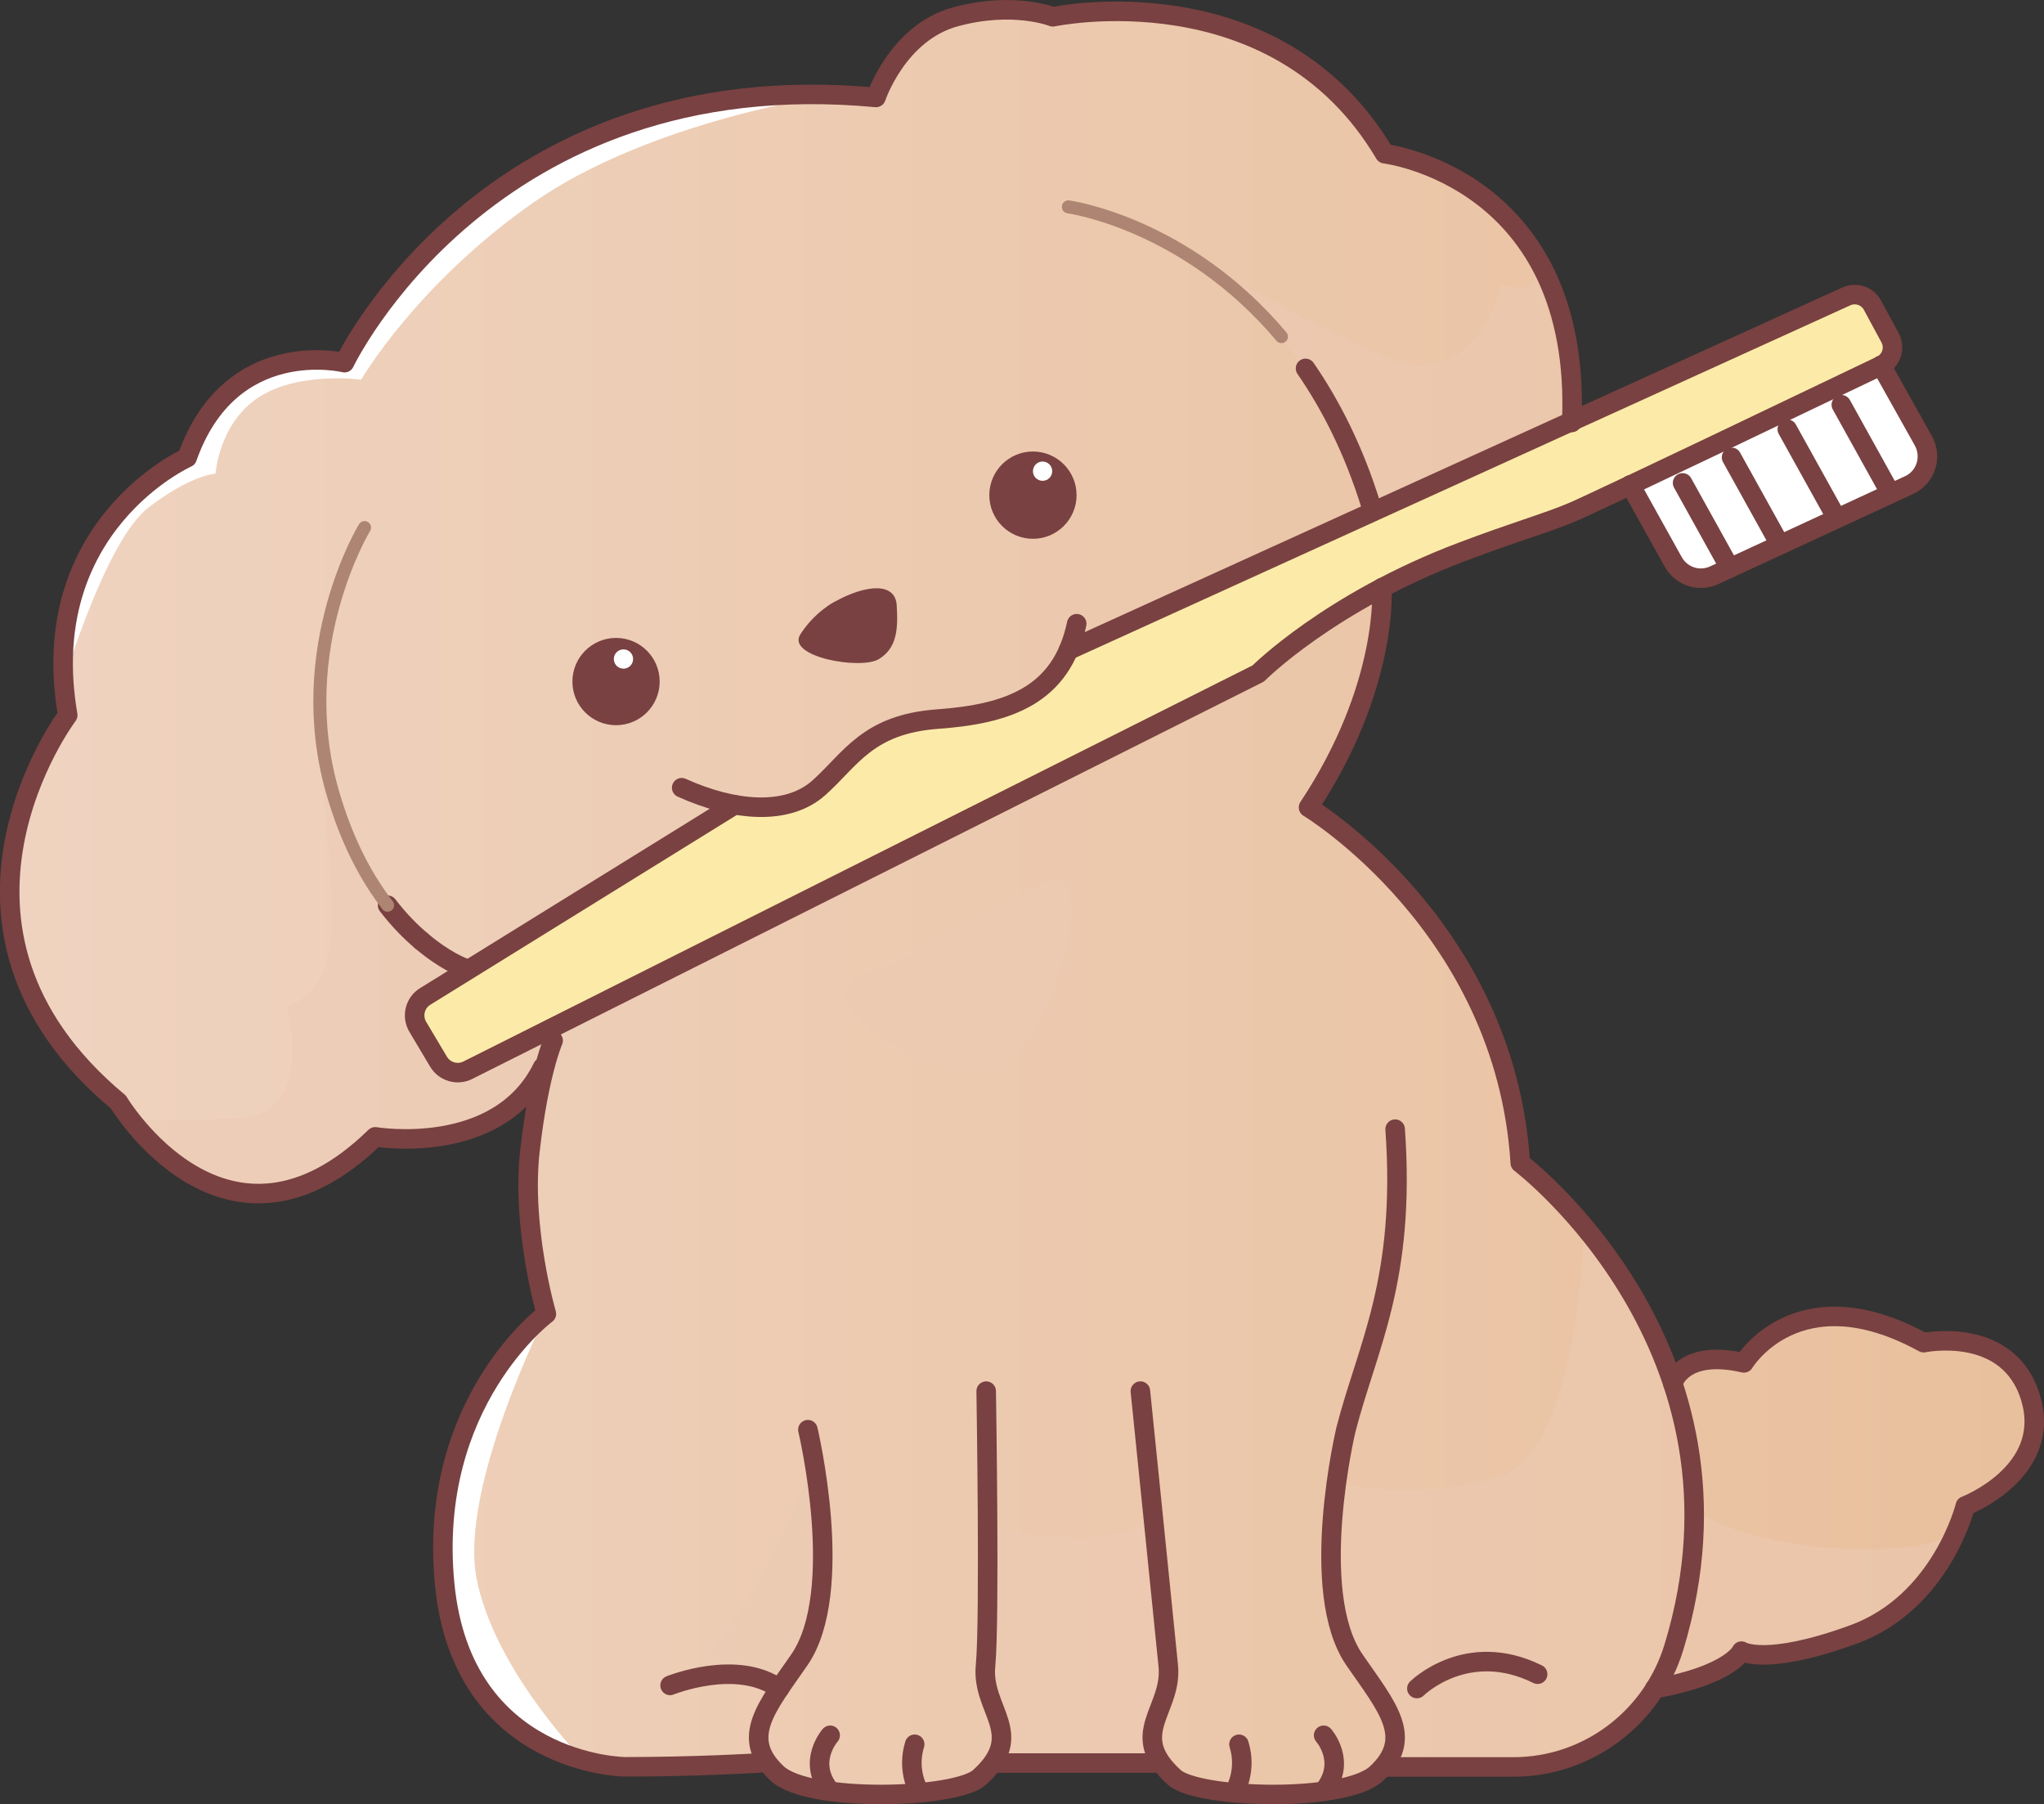 <?xml version="1.0" encoding="UTF-8"?>
<svg xmlns="http://www.w3.org/2000/svg" xmlns:xlink="http://www.w3.org/1999/xlink" viewBox="0 0 156.94 138.5">
  <rect x="0" y="0" width="156.94" height="138.5" fill="#333333" stroke="none"/>
  <defs>
    <style>
      .cls-1 {
        fill: #eccab4;
        mix-blend-mode: multiply;
        opacity: .5;
      }

      .cls-2 {
        fill: #794141;
      }

      .cls-3 {
        fill: #fff;
      }

      .cls-4 {
        stroke: #794141;
        stroke-width: 1.5px;
      }

      .cls-4, .cls-5 {
        fill: none;
        stroke-linecap: round;
        stroke-linejoin: round;
      }

      .cls-6 {
        isolation: isolate;
      }

      .cls-7 {
        fill: #fceba8;
      }

      .cls-8 {
        fill: url(#_名称未設定グラデーション_10);
      }

      .cls-5 {
        stroke: #ae8572;
      }
    </style>
    <linearGradient id="_名称未設定グラデーション_10" data-name="名称未設定グラデーション 10" x1=".49" y1="69.26" x2="156.11" y2="69.26" gradientUnits="userSpaceOnUse">
      <stop offset="0" stop-color="#efd3c0"/>
      <stop offset="1" stop-color="#e9c09d"/>
    </linearGradient>
  </defs>
  <g class="cls-6">
    <g id="_レイヤー_2" data-name="レイヤー_2">
      <g id="_レイヤー_5" data-name="レイヤー_5">
        <polygon class="cls-3" points="125.2 37.13 144.61 28.04 148.11 34.34 147.61 36.77 131.36 44.51 129.13 44.37 125.2 37.13"/>
      </g>
      <g id="_レイヤー_2-2" data-name="レイヤー_2">
        <path class="cls-8" d="M26.45,27.84s-4.4-.75-7.82,1.43-4.31,6.2-4.31,6.2c0,0-3.86,1.52-7.09,6.39s-2.01,13.03-2.01,13.03c0,0-4.77,6.49-4.71,13.69.05,7.2,4.29,11.76,5.53,13.05,1.24,1.3,2.71,2.17,2.71,2.17,0,0,2.54,5.62,7.68,7.16,5.14,1.55,9.18-1.12,9.45-1.3s2.79-2.24,2.79-2.24c0,0,3.86-.02,7.11-.65s6.17-4.45,6.17-4.45c0,0-3.22,13.23,0,18.54,0,0-7.41,5.53-7.89,16.23s4.98,16.2,8.61,17.28,6.03,1.44,8.1,1.32,8.18-.35,8.18-.35c0,0,.77,2.37,7.65,2.41s9.14-1.85,9.14-1.85l.61-.79h12.69s.97,2.86,8.63,2.64,9.15-2.41,9.15-2.41c0,0,10.41,1.41,14.87-.96,4.46-2.37,5.36-4.76,5.36-4.76,0,0,3.93-.85,4.97-1.52s1.59-1.22,1.59-1.22c0,0,5.5.87,10.84-2.46,5.34-3.33,6.33-8.45,6.33-8.45,0,0,6.16-3.28,5.22-8.3-.94-5.03-6.76-4.75-6.76-4.75h-1.36s-3.85-2.24-7.92-1.73-6.1,3.66-6.1,3.66c0,0-2.11-2.02-5.91,1.13,0,0-1.97-5.22-3.28-7.65-1.31-2.43-7.95-9.06-7.95-9.06,0,0-1.16-8.16-3.24-12.4s-7.28-10.71-8.5-11.78c-1.22-1.08-4.52-3.11-4.52-3.11,0,0,3.36-5.94,4.38-9.06,1.02-3.11,1.24-7.8,1.24-7.8l9.98-7.51,4.63-3.68s.97-9.4-3.16-14.85c-4.13-5.46-8.67-6.62-8.67-6.62l-2.31-.61s-4.17-5.06-6.45-6.8c-2.27-1.73-7.95-4.3-12.35-4.3s-6.96.78-6.96.78c0,0-4.76-1.54-8.63.19-3.87,1.73-4.7,5.62-4.7,5.62,0,0-14.55-1.76-25.24,4.78-10.68,6.54-15.81,15.71-15.81,15.71Z"/>
        <path class="cls-7" d="M56.09,61.97l-24.25,15.23v1.29l2.74,3.84h.98l39.02-19.37,19.07-9.79s1.96-.6,3.81-2.45,7.19-4.86,8.64-5.61,8.55-3.87,10.26-4.25,4.06-1.44,4.06-1.44l24.59-11.87.29-1.48-2.11-3.25-1.06-.19-36.87,16.71-20.72,9.48-2.52,1.1s-2.5,4.12-4.45,4.51-6.72.58-8.38,1.32-4.24,2.44-4.53,3.12-2.78,3.11-4.68,3.11-3.9,0-3.9,0Z"/>
        <path class="cls-1" d="M75.68,117.04s11.3,3.24,12.84-1.7l1.36,12.62-1.32,5.25.48,1.91h-12.69s.22-2.88,0-3.88c-.22-1.01-1.31-4.57-1.31-4.57l.63-9.63Z"/>
        <path class="cls-1" d="M102.44,113.78s6.98,1.57,12.83-.48c5.86-2.05,6.36-18.85,6.36-18.85l6.74,9.95s.71,8.51,1.69,10.94c.97,2.43,9.31,3.4,9.31,3.4,0,0,11.96,1.26,11.42-2.75,0,0-2.8,7.5-6.33,8.45s-9.32,2.76-9.32,2.76l-1.52-.3-6.56,2.73s-1.53,2.66-5.36,4.76c-3.83,2.11-14.87.96-14.87.96l-1.16-6.83-2.72-3.29-.51-11.45Z"/>
        <path class="cls-1" d="M62.51,112.21s-6.03,15.44-11.06,17.17l8.39-.31,3.08-6.08-.41-10.78Z"/>
        <path class="cls-1" d="M87.57,17.23s11.25,6.96,18.57,10.11c7.32,3.15,9.13-5.55,9.13-5.55,0,0,3.8,1.67,2.27-2.72l3.46,12.69-15.74,7.58s-2.05-7.32-6.23-12.56c-4.17-5.25-11.46-9.55-11.46-9.55Z"/>
        <path class="cls-1" d="M24.58,54.93c0,11.01,3.31,20.2-2.56,22.37,0,0,2.3,8.29-3.7,8.55-6,.26-8.34,0-8.34,0,0,0,6.83,12.6,18.69,1.58,0,0,5.33.92,9.3-2.09,3.98-3.01,4.91-6.64,4.91-6.64l-8.3,3.63-2.74-5.13,4.4-2.94s-5.86-3.11-8.6-7.94-3.05-11.4-3.05-11.4Z"/>
        <path class="cls-1" d="M67.57,74.27c3.99-.89,12.35-7.74,14.17-6.48,1.82,1.26-1.42,15.07-7.09,14.54s-14.11-6.49-7.09-8.06Z"/>
        <path class="cls-3" d="M4.9,52.32s3.19-10.82,6.5-13.36c3.31-2.54,5.15-2.6,5.15-2.6,0,0,.24-3.85,3.31-5.86,3.08-2.01,7.87-1.36,7.87-1.36,0,0,4.26-7.34,13.25-13.61,8.99-6.27,22.9-8.26,22.9-8.26,0,0-17.23.11-25.42,7.2-8.19,7.09-11.64,12.65-11.64,12.65,0,0-7.32.42-10.22,3.61s-2.29,4.73-2.29,4.73c0,0-3.38.12-6.46,6.03-3.08,5.92-2.95,10.82-2.95,10.82"/>
        <path class="cls-3" d="M41.95,100.87s-6.71,13.27-5.36,20.29c1.35,7.02,8.2,13.96,8.2,13.96,0,0-10.05-3.63-10.48-12.85-.43-9.21,2.68-16.37,2.68-16.37l4.95-5.04"/>
      </g>
      <g id="_レイヤー_1-2" data-name="レイヤー_1">
        <path class="cls-4" d="M120.68,32.43c.81-18.81-14.36-20.63-14.36-20.63C97.93-2.35,80.84,1.29,80.84,1.29c0,0-3.03-1.21-7.48,0-4.45,1.21-6.1,6.19-6.1,6.19-29.82-2.8-40.81,20.36-40.81,20.36,0,0-8.75-2.15-12.08,7.29,0,0-11.68,5.21-9.17,19.77,0,0-12.26,16.27,3.89,29.7,0,0,8.27,13.84,19.72,2.67,0,0,9.48,1.6,12.86-5.35"/>
        <path class="cls-4" d="M32.36,72.23c1.81,1.54,3.2,2.04,3.2,2.04"/>
        <path class="cls-4" d="M29.76,69.49c.89,1.16,1.79,2.06,2.6,2.74"/>
        <path class="cls-5" d="M27.99,40.5s-5.64,9.24-2.46,20.29c1.11,3.87,2.67,6.68,4.23,8.7"/>
        <path class="cls-4" d="M100.24,28.28c1.95,2.83,3.71,6.28,5.02,10.51"/>
        <path class="cls-5" d="M82.03,15.88s9.01,1.22,16.36,9.96"/>
        <path class="cls-4" d="M52.34,60.47c3.98,1.8,8.1,2.18,10.54,0s3.73-4.88,9.12-5.27,9.51-1.8,10.67-7.32"/>
        <path class="cls-4" d="M56.41,61.78l-23.76,14.71c-.8.49-1.05,1.53-.57,2.34l1.59,2.67c.46.77,1.44,1.06,2.24.66l60.7-30.46s5.47-5.5,15.65-9.34c4.01-1.52,6.51-2.22,8.45-3.04,1.65-.69,18.59-8.81,23.72-11.26.8-.38,1.11-1.35.69-2.13l-1.35-2.5c-.39-.72-1.26-1.01-2-.68l-59.74,27.17"/>
        <path class="cls-4" d="M42.47,79.88s-1.11,2.52-1.78,8.45c-.67,5.93,1.26,12.53,1.26,12.53,0,0-9.16,6.79-7.81,20.73s13.85,14.04,13.85,14.04c5.46,0,10.26-.29,10.26-.29"/>
        <path class="cls-4" d="M106.1,45.12s.56,7.53-5.63,16.86c0,0,15.12,9.11,16.26,27.3,0,0,18.79,14.22,11.79,37.18-1.66,5.43-6.63,9.18-12.32,9.18h-9.76"/>
        <g>
          <path class="cls-4" d="M87.56,106.79s1.8,17.65,2.14,21.08-3.23,5.22.46,8.57c1.8,1.63,13.09,1.97,15.53-.29,2.95-2.74.81-5.1-1.7-8.74-3.61-5.25-.65-17.66-.65-17.66,1.63-6.36,4.61-11.46,3.78-23.07"/>
          <path class="cls-4" d="M94.82,137.48s.94-1.56.31-3.58"/>
          <path class="cls-4" d="M101.63,133.21s1.83,2.05,0,4.28"/>
        </g>
        <g>
          <path class="cls-4" d="M75.72,106.79s.29,17.65-.05,21.08,3.23,5.22-.46,8.57c-1.8,1.63-13.09,1.97-15.53-.29-2.95-2.74-.81-5.1,1.7-8.74,3.61-5.25.65-17.66.65-17.66"/>
          <path class="cls-4" d="M70.54,137.48s-.94-1.56-.31-3.58"/>
          <path class="cls-4" d="M63.74,133.21s-1.83,2.05,0,4.28"/>
        </g>
        <line class="cls-4" x1="88.57" y1="135.34" x2="76.36" y2="135.34"/>
        <path class="cls-4" d="M51.45,129.38s5.14-2.09,8.39.25"/>
        <path class="cls-4" d="M108.79,129.62s3.82-3.8,9.27-1.1"/>
        <path class="cls-4" d="M128.44,106.2s.71-2.67,5.46-1.58c0,0,4.11-6.86,13.8-1.55,0,0,6.58-1.37,8.23,4.3,1.65,5.67-5.03,8.23-5.03,8.23,0,0-1.82,7.4-8.59,9.87-6.77,2.47-8.6,1.28-8.6,1.28,0,0-.79,1.83-6.66,2.88"/>
        <path class="cls-4" d="M144.43,28.04l3.25,5.8c.69,1.24.19,2.81-1.1,3.4l-14.96,6.92c-1.16.54-2.53.09-3.15-1.03l-3.29-5.91"/>
        <line class="cls-4" x1="129.19" y1="37.07" x2="132.82" y2="43.61"/>
        <line class="cls-4" x1="132.95" y1="35.11" x2="136.58" y2="41.65"/>
        <line class="cls-4" x1="137.23" y1="32.95" x2="140.86" y2="39.49"/>
        <line class="cls-4" x1="141.38" y1="31.07" x2="145.01" y2="37.61"/>
        <circle class="cls-2" cx="47.3" cy="52.32" r="3.35"/>
        <circle class="cls-2" cx="79.31" cy="38.01" r="3.35"/>
        <path class="cls-2" d="M64.09,46.19c2.41-1.33,4.65-1.51,4.76.27s.04,3.27-1.36,4.13-7.13-.17-6.04-1.89c1.09-1.72,2.63-2.51,2.63-2.51Z"/>
        <circle class="cls-3" cx="80.05" cy="36.17" r=".74"/>
        <circle class="cls-3" cx="47.87" cy="50.59" r=".74"/>
      </g>
    </g>
  </g>
</svg>